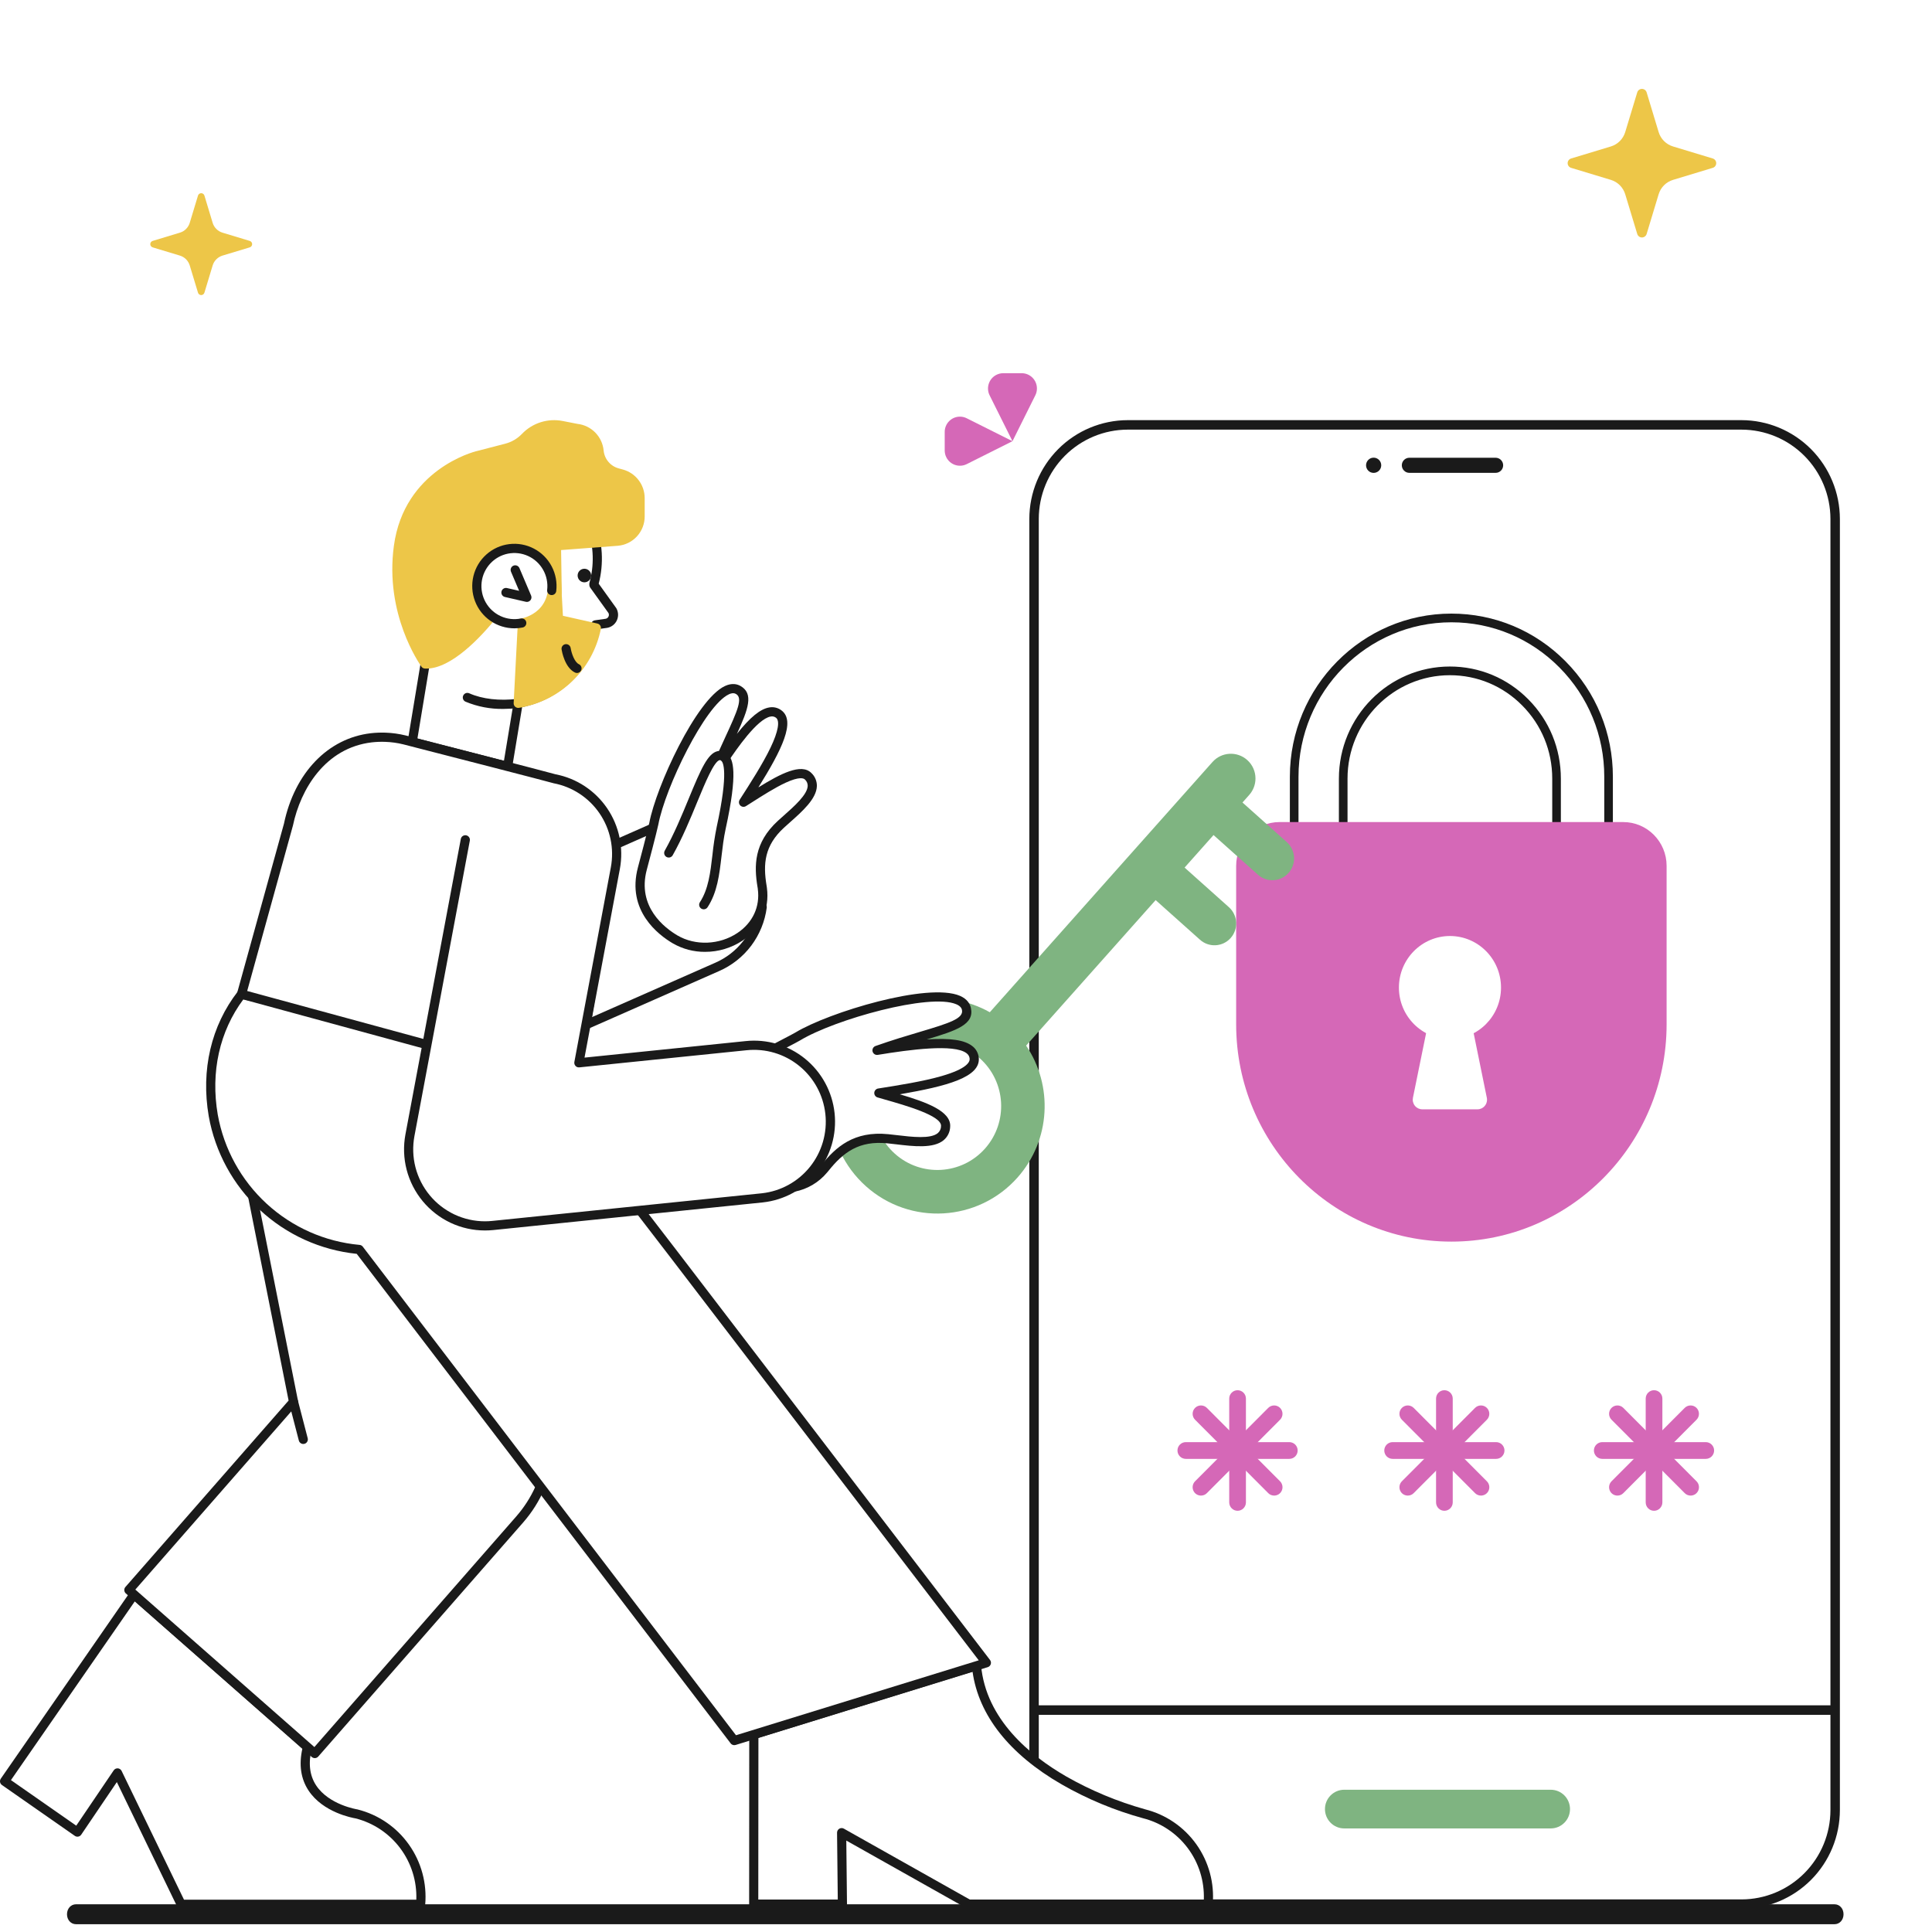 <svg width="90" height="90" viewBox="0 0 90 90" fill="none" xmlns="http://www.w3.org/2000/svg">
<rect width="90" height="90" fill="white"/>
<path d="M85.461 89.637H3.539C3.302 89.637 3.121 89.436 3.121 89.173C3.121 88.91 3.302 88.709 3.539 88.709H85.461C85.698 88.709 85.879 88.91 85.879 89.173C85.879 89.436 85.698 89.637 85.461 89.637Z" fill="#1A1A1A"/>
<g clip-path="url(#clip0_5143_250524)">
<path d="M81.124 19.793H52.536C50.125 19.793 48.17 21.754 48.17 24.173V84.322C48.17 86.741 50.125 88.703 52.536 88.703H81.124C83.535 88.703 85.489 86.741 85.489 84.322V24.173C85.489 21.754 83.535 19.793 81.124 19.793Z" fill="white"/>
<path d="M81.123 88.923H52.535C51.32 88.922 50.154 88.436 49.295 87.574C48.435 86.711 47.952 85.542 47.95 84.322V24.173C47.952 22.953 48.435 21.784 49.295 20.921C50.154 20.059 51.32 19.574 52.535 19.572H81.123C82.339 19.574 83.504 20.059 84.364 20.921C85.224 21.784 85.707 22.953 85.709 24.173V84.322C85.707 85.542 85.224 86.711 84.364 87.574C83.504 88.436 82.339 88.922 81.123 88.923ZM52.535 20.014C51.436 20.015 50.383 20.453 49.605 21.233C48.828 22.013 48.391 23.07 48.39 24.173V84.322C48.391 85.425 48.828 86.482 49.605 87.262C50.383 88.042 51.436 88.481 52.535 88.482H81.123C82.222 88.481 83.276 88.042 84.053 87.262C84.831 86.482 85.268 85.425 85.269 84.322V24.173C85.268 23.07 84.831 22.013 84.053 21.233C83.276 20.453 82.222 20.015 81.123 20.014H52.535Z" fill="#1A1A1A"/>
<path d="M85.322 79.883H48.337C48.278 79.883 48.222 79.859 48.181 79.818C48.14 79.777 48.117 79.721 48.117 79.662C48.117 79.603 48.14 79.547 48.181 79.506C48.222 79.465 48.278 79.441 48.337 79.441H85.322C85.381 79.441 85.436 79.465 85.478 79.506C85.519 79.547 85.542 79.603 85.542 79.662C85.542 79.721 85.519 79.777 85.478 79.818C85.436 79.859 85.381 79.883 85.322 79.883Z" fill="#1A1A1A"/>
<path d="M72.239 83.373H62.62C62.124 83.373 61.722 83.776 61.722 84.274V84.274C61.722 84.772 62.124 85.175 62.62 85.175H72.239C72.735 85.175 73.137 84.772 73.137 84.274V84.274C73.137 83.776 72.735 83.373 72.239 83.373Z" fill="#7FB481"/>
<path d="M69.673 21.324H65.652C65.459 21.324 65.302 21.482 65.302 21.675C65.302 21.869 65.459 22.027 65.652 22.027H69.673C69.866 22.027 70.023 21.869 70.023 21.675C70.023 21.482 69.866 21.324 69.673 21.324Z" fill="#1A1A1A"/>
<path d="M63.989 22.029C64.184 22.029 64.343 21.871 64.343 21.675C64.343 21.479 64.184 21.32 63.989 21.32C63.794 21.32 63.636 21.479 63.636 21.675C63.636 21.871 63.794 22.029 63.989 22.029Z" fill="#1A1A1A"/>
</g>
<g clip-path="url(#clip1_5143_250524)">
<path d="M74.934 36.182V41.465H70.406C71.567 41.465 72.511 40.512 72.511 39.339V36.27C72.512 35.611 72.383 34.958 72.134 34.349C71.884 33.74 71.517 33.188 71.055 32.722C70.594 32.255 70.046 31.885 69.444 31.633C68.841 31.381 68.194 31.251 67.541 31.252C64.797 31.252 62.572 33.499 62.572 36.27V39.339C62.572 40.512 63.516 41.465 64.677 41.465H60.288V36.182C60.288 32.097 63.566 28.787 67.611 28.787C69.634 28.787 71.465 29.615 72.79 30.953C74.115 32.291 74.934 34.14 74.934 36.182Z" fill="white"/>
<path d="M74.934 41.667H70.406C70.352 41.667 70.301 41.645 70.264 41.608C70.226 41.569 70.205 41.518 70.205 41.464C70.205 41.41 70.226 41.359 70.264 41.321C70.301 41.283 70.352 41.261 70.406 41.261C71.455 41.261 72.309 40.399 72.309 39.339V36.27C72.309 34.982 71.813 33.773 70.912 32.865C70.013 31.955 68.816 31.454 67.541 31.454C64.912 31.454 62.773 33.614 62.773 36.27V39.339C62.773 40.399 63.626 41.261 64.676 41.261C64.73 41.261 64.781 41.283 64.818 41.321C64.856 41.359 64.877 41.41 64.877 41.464C64.877 41.518 64.856 41.569 64.818 41.608C64.781 41.645 64.73 41.667 64.676 41.667H60.288C60.234 41.667 60.183 41.645 60.146 41.608C60.108 41.569 60.087 41.518 60.087 41.464V36.182C60.087 31.992 63.462 28.584 67.611 28.584C69.621 28.584 71.51 29.374 72.931 30.809C74.352 32.244 75.134 34.152 75.134 36.182V41.464C75.134 41.518 75.113 41.57 75.076 41.608C75.038 41.646 74.987 41.667 74.934 41.667ZM71.704 41.261H74.733V36.182C74.733 34.26 73.992 32.454 72.647 31.096C71.302 29.737 69.513 28.989 67.611 28.989C63.683 28.989 60.489 32.216 60.489 36.182V41.261H63.378C62.77 40.842 62.371 40.136 62.371 39.339V36.27C62.371 33.391 64.69 31.049 67.541 31.049C68.923 31.049 70.222 31.592 71.196 32.579C72.173 33.563 72.711 34.874 72.711 36.27V39.339C72.711 40.137 72.312 40.842 71.704 41.262L71.704 41.261Z" fill="#1A1A1A"/>
<path d="M59.605 38.295H75.617C76.731 38.295 77.637 39.209 77.637 40.335V47.715C77.637 53.303 73.144 57.839 67.611 57.839C62.078 57.839 57.585 53.303 57.585 47.715V40.335C57.585 39.209 58.49 38.295 59.605 38.295Z" fill="#D568B7"/>
<path d="M67.545 48.406C68.858 48.406 69.923 47.331 69.923 46.005C69.923 44.679 68.858 43.603 67.545 43.603C66.232 43.603 65.167 44.679 65.167 46.005C65.167 47.331 66.232 48.406 67.545 48.406Z" fill="white"/>
<path d="M68.828 51.676H66.255C66.189 51.676 66.124 51.661 66.064 51.633C66.005 51.604 65.952 51.563 65.911 51.511C65.869 51.46 65.84 51.399 65.824 51.335C65.808 51.27 65.807 51.203 65.82 51.138L66.931 45.69H68.151L69.262 51.138C69.275 51.203 69.274 51.27 69.258 51.335C69.243 51.399 69.213 51.46 69.171 51.511C69.13 51.563 69.077 51.604 69.018 51.633C68.959 51.661 68.894 51.676 68.828 51.676Z" fill="white"/>
</g>
<g clip-path="url(#clip2_5143_250524)">
<path d="M57.651 70.378C57.548 70.378 57.449 70.337 57.376 70.263C57.303 70.19 57.262 70.091 57.262 69.988V65.152C57.262 65.048 57.303 64.949 57.376 64.876C57.449 64.803 57.548 64.762 57.651 64.762C57.754 64.762 57.853 64.803 57.926 64.876C57.999 64.949 58.04 65.048 58.04 65.152V69.988C58.04 70.091 57.999 70.19 57.926 70.263C57.853 70.337 57.754 70.378 57.651 70.378Z" fill="#D568B7"/>
<path d="M60.061 67.96H55.24C55.137 67.96 55.038 67.919 54.965 67.846C54.892 67.772 54.851 67.673 54.851 67.57C54.851 67.466 54.892 67.367 54.965 67.294C55.038 67.221 55.137 67.18 55.24 67.18H60.061C60.164 67.18 60.263 67.221 60.336 67.294C60.409 67.367 60.45 67.466 60.45 67.57C60.45 67.673 60.409 67.772 60.336 67.846C60.263 67.919 60.164 67.96 60.061 67.96Z" fill="#D568B7"/>
<path d="M55.946 69.67C55.869 69.67 55.794 69.647 55.73 69.605C55.666 69.562 55.616 69.501 55.587 69.43C55.557 69.358 55.55 69.28 55.565 69.204C55.58 69.129 55.617 69.059 55.671 69.004L59.08 65.585C59.153 65.512 59.252 65.471 59.355 65.471C59.458 65.471 59.557 65.512 59.63 65.585C59.703 65.658 59.744 65.757 59.744 65.861C59.744 65.964 59.703 66.064 59.63 66.137L56.221 69.556C56.185 69.593 56.142 69.621 56.095 69.641C56.048 69.66 55.997 69.67 55.946 69.67Z" fill="#D568B7"/>
<path d="M59.355 69.67C59.304 69.67 59.254 69.66 59.206 69.641C59.159 69.621 59.116 69.593 59.08 69.556L55.671 66.137C55.598 66.064 55.557 65.964 55.557 65.861C55.557 65.757 55.598 65.658 55.671 65.585C55.744 65.512 55.843 65.471 55.946 65.471C56.049 65.471 56.148 65.512 56.221 65.585L59.63 69.004C59.684 69.059 59.721 69.129 59.736 69.204C59.751 69.28 59.744 69.358 59.714 69.43C59.685 69.501 59.635 69.562 59.571 69.605C59.507 69.647 59.432 69.67 59.355 69.67L59.355 69.67Z" fill="#D568B7"/>
</g>
<g clip-path="url(#clip3_5143_250524)">
<path d="M67.285 70.378C67.182 70.378 67.083 70.337 67.01 70.263C66.938 70.19 66.897 70.091 66.897 69.988V65.152C66.897 65.048 66.938 64.949 67.01 64.876C67.083 64.803 67.182 64.762 67.285 64.762C67.388 64.762 67.487 64.803 67.56 64.876C67.633 64.949 67.674 65.048 67.674 65.152V69.988C67.674 70.091 67.633 70.19 67.56 70.263C67.487 70.337 67.388 70.378 67.285 70.378Z" fill="#D568B7"/>
<path d="M69.695 67.96H64.874C64.771 67.96 64.672 67.919 64.599 67.846C64.526 67.772 64.485 67.673 64.485 67.57C64.485 67.466 64.526 67.367 64.599 67.294C64.672 67.221 64.771 67.18 64.874 67.18H69.695C69.798 67.18 69.897 67.221 69.97 67.294C70.043 67.367 70.084 67.466 70.084 67.57C70.084 67.673 70.043 67.772 69.97 67.846C69.897 67.919 69.798 67.96 69.695 67.96Z" fill="#D568B7"/>
<path d="M65.58 69.67C65.503 69.67 65.428 69.647 65.364 69.605C65.3 69.562 65.25 69.501 65.221 69.43C65.192 69.358 65.184 69.28 65.199 69.204C65.214 69.129 65.251 69.059 65.305 69.004L68.714 65.585C68.787 65.512 68.886 65.471 68.989 65.471C69.092 65.471 69.191 65.512 69.264 65.585C69.337 65.658 69.378 65.757 69.378 65.861C69.378 65.964 69.337 66.064 69.264 66.137L65.855 69.556C65.819 69.593 65.776 69.621 65.729 69.641C65.682 69.66 65.631 69.67 65.58 69.67Z" fill="#D568B7"/>
<path d="M68.989 69.67C68.938 69.67 68.888 69.66 68.841 69.641C68.793 69.621 68.751 69.593 68.714 69.556L65.305 66.137C65.232 66.064 65.191 65.964 65.191 65.861C65.191 65.757 65.232 65.658 65.305 65.585C65.378 65.512 65.477 65.471 65.58 65.471C65.683 65.471 65.782 65.512 65.855 65.585L69.264 69.004C69.319 69.059 69.356 69.129 69.371 69.204C69.386 69.28 69.378 69.358 69.349 69.43C69.319 69.501 69.269 69.562 69.205 69.605C69.141 69.647 69.066 69.67 68.989 69.67L68.989 69.67Z" fill="#D568B7"/>
</g>
<g clip-path="url(#clip4_5143_250524)">
<path d="M77.052 70.378C76.948 70.378 76.849 70.337 76.776 70.263C76.704 70.19 76.663 70.091 76.663 69.988V65.152C76.663 65.048 76.704 64.949 76.776 64.876C76.849 64.803 76.948 64.762 77.052 64.762C77.155 64.762 77.254 64.803 77.326 64.876C77.399 64.949 77.44 65.048 77.44 65.152V69.988C77.44 70.091 77.399 70.19 77.326 70.263C77.254 70.337 77.155 70.378 77.052 70.378Z" fill="#D568B7"/>
<path d="M79.461 67.96H74.64C74.537 67.96 74.438 67.919 74.365 67.846C74.292 67.772 74.251 67.673 74.251 67.57C74.251 67.466 74.292 67.367 74.365 67.294C74.438 67.221 74.537 67.18 74.64 67.18H79.461C79.564 67.18 79.663 67.221 79.736 67.294C79.809 67.367 79.85 67.466 79.85 67.57C79.85 67.673 79.809 67.772 79.736 67.846C79.663 67.919 79.564 67.96 79.461 67.96Z" fill="#D568B7"/>
<path d="M75.346 69.67C75.269 69.67 75.194 69.647 75.13 69.605C75.066 69.562 75.016 69.501 74.987 69.43C74.958 69.358 74.95 69.28 74.965 69.204C74.98 69.129 75.017 69.059 75.071 69.004L78.48 65.585C78.553 65.512 78.652 65.471 78.755 65.471C78.859 65.471 78.957 65.512 79.03 65.585C79.103 65.658 79.144 65.757 79.144 65.861C79.144 65.964 79.103 66.064 79.03 66.137L75.621 69.556C75.585 69.593 75.542 69.621 75.495 69.641C75.448 69.66 75.397 69.67 75.346 69.67Z" fill="#D568B7"/>
<path d="M78.755 69.67C78.704 69.67 78.654 69.66 78.607 69.641C78.559 69.621 78.517 69.593 78.481 69.556L75.072 66.137C74.999 66.064 74.957 65.964 74.957 65.861C74.957 65.757 74.998 65.658 75.071 65.585C75.144 65.512 75.243 65.471 75.346 65.471C75.45 65.471 75.548 65.512 75.621 65.585L79.03 69.004C79.085 69.059 79.122 69.129 79.137 69.204C79.152 69.28 79.144 69.358 79.115 69.43C79.085 69.501 79.035 69.562 78.971 69.605C78.907 69.647 78.832 69.67 78.755 69.67L78.755 69.67Z" fill="#D568B7"/>
</g>
<g clip-path="url(#clip5_5143_250524)">
<path d="M59.945 39.23L57.88 37.384L58.194 37.03C58.382 36.819 58.485 36.547 58.485 36.264C58.485 35.947 58.355 35.632 58.101 35.405C57.629 34.982 56.902 35.024 56.481 35.498L46.109 47.154C44.108 46.027 41.528 46.402 39.938 48.189C38.101 50.254 38.281 53.42 40.34 55.261C42.4 57.102 45.559 56.922 47.396 54.858C48.953 53.108 49.061 50.564 47.801 48.709L53.834 41.93L55.9 43.776C55.999 43.865 56.115 43.934 56.24 43.978C56.366 44.022 56.499 44.041 56.632 44.033C56.765 44.025 56.895 43.992 57.015 43.934C57.134 43.876 57.242 43.794 57.33 43.695C57.509 43.494 57.6 43.23 57.585 42.961C57.569 42.692 57.448 42.441 57.248 42.261L55.183 40.415L56.531 38.9L58.597 40.746C58.782 40.912 59.022 41.004 59.271 41.004C59.549 41.004 59.827 40.889 60.027 40.664C60.206 40.463 60.297 40.199 60.282 39.93C60.266 39.661 60.145 39.41 59.945 39.23ZM45.884 53.507C44.792 54.733 42.913 54.842 41.688 53.746C40.465 52.651 40.357 50.768 41.449 49.542C42.542 48.314 44.42 48.207 45.644 49.301C46.869 50.396 46.976 52.279 45.884 53.507Z" fill="#7FB481"/>
</g>
<g clip-path="url(#clip6_5143_250524)">
<path d="M28.528 28.445L27.668 27.248L27.666 27.206C27.92 26.293 27.873 25.323 27.533 24.439L21.58 25.594L19.805 30.928L19.204 34.559L23.649 35.705L24.137 32.756C25.022 32.609 25.841 32.196 26.485 31.571C27.13 30.946 27.569 30.139 27.745 29.257L27.75 29.259L27.744 29.108L28.252 29.037C28.314 29.025 28.373 28.998 28.424 28.959C28.474 28.92 28.514 28.87 28.541 28.812C28.568 28.754 28.581 28.691 28.579 28.627C28.577 28.563 28.559 28.501 28.528 28.445H28.528Z" fill="white"/>
<path d="M23.648 35.919C23.631 35.919 23.613 35.916 23.595 35.912L19.151 34.766C19.099 34.753 19.054 34.72 19.025 34.675C18.996 34.631 18.984 34.576 18.993 34.524L19.594 30.893C19.596 30.882 19.599 30.871 19.602 30.86L21.378 25.525C21.39 25.489 21.411 25.457 21.439 25.432C21.468 25.407 21.503 25.39 21.54 25.383L27.492 24.228C27.542 24.219 27.593 24.227 27.636 24.251C27.68 24.276 27.714 24.315 27.732 24.361C28.077 25.265 28.133 26.254 27.89 27.191L28.701 28.319C28.706 28.326 28.711 28.333 28.715 28.34C28.762 28.426 28.788 28.521 28.792 28.619C28.795 28.716 28.775 28.814 28.734 28.902C28.693 28.991 28.631 29.068 28.554 29.128C28.477 29.188 28.387 29.228 28.291 29.246C28.288 29.247 28.285 29.247 28.281 29.248L27.961 29.293C27.957 29.313 27.951 29.332 27.943 29.35C27.753 30.236 27.309 31.048 26.666 31.685C26.023 32.323 25.209 32.758 24.323 32.939L23.859 35.74C23.851 35.79 23.825 35.835 23.787 35.868C23.748 35.901 23.699 35.919 23.649 35.919L23.648 35.919ZM19.446 34.401L23.476 35.44L23.926 32.721C23.933 32.677 23.954 32.636 23.985 32.605C24.017 32.573 24.057 32.552 24.101 32.545C24.942 32.403 25.72 32.008 26.333 31.414C26.945 30.82 27.364 30.054 27.534 29.216L27.53 29.116C27.528 29.064 27.546 29.012 27.58 28.971C27.613 28.93 27.661 28.904 27.714 28.896L28.215 28.825C28.244 28.819 28.27 28.807 28.292 28.79C28.315 28.772 28.333 28.749 28.346 28.724C28.358 28.698 28.365 28.669 28.365 28.64C28.365 28.612 28.358 28.584 28.346 28.558L27.494 27.373C27.47 27.339 27.456 27.298 27.454 27.256L27.453 27.214C27.452 27.192 27.454 27.169 27.46 27.148C27.683 26.338 27.66 25.48 27.394 24.684L21.743 25.78L20.012 30.979L19.446 34.401Z" fill="#1A1A1A"/>
<path d="M30.032 23.203V24.052C30.034 24.397 29.905 24.731 29.672 24.986C29.439 25.241 29.118 25.397 28.774 25.425L26.138 25.624L26.17 27.622C26.169 27.676 26.15 27.728 26.115 27.768C26.08 27.809 26.032 27.835 25.979 27.843C25.979 27.843 25.61 26.533 25.323 26.195C25.056 25.881 24.22 25.506 23.811 25.544C23.389 25.582 22.59 26.112 22.404 26.494C22.14 27.04 22.262 28.28 23.089 28.823C22.392 29.682 21.031 31.145 19.862 31.146C19.84 31.146 19.817 31.145 19.794 31.144C19.76 31.142 19.726 31.132 19.696 31.115C19.667 31.097 19.642 31.073 19.623 31.043C19.55 30.925 17.912 28.622 18.349 25.423C18.831 21.888 22.065 21.042 22.225 21.009L23.536 20.669C23.833 20.592 24.102 20.434 24.314 20.213C24.555 19.961 24.856 19.774 25.188 19.669C25.521 19.564 25.874 19.544 26.216 19.612L26.9 19.746C27.214 19.781 27.508 19.924 27.73 20.15C27.952 20.376 28.09 20.672 28.12 20.988C28.138 21.181 28.215 21.364 28.34 21.512C28.464 21.66 28.631 21.767 28.817 21.818L29.016 21.872C29.308 21.952 29.565 22.125 29.748 22.366C29.932 22.606 30.031 22.9 30.032 23.203Z" fill="#EDC648"/>
<path d="M28.7 39.331L30.41 38.576L35.506 42.252C35.425 42.858 35.19 43.432 34.823 43.921C34.457 44.41 33.971 44.795 33.413 45.041L27.298 47.738L28.7 39.331Z" fill="white"/>
<path d="M27.298 47.951C27.267 47.951 27.237 47.945 27.209 47.931C27.18 47.918 27.155 47.899 27.136 47.876C27.116 47.852 27.101 47.824 27.093 47.794C27.084 47.764 27.083 47.733 27.088 47.702L28.489 39.295C28.495 39.26 28.51 39.227 28.532 39.199C28.553 39.17 28.581 39.148 28.614 39.134L30.324 38.379C30.358 38.364 30.395 38.359 30.432 38.362C30.469 38.366 30.505 38.38 30.535 38.402L35.631 42.077C35.662 42.1 35.687 42.131 35.702 42.166C35.717 42.202 35.723 42.241 35.718 42.279C35.634 42.922 35.385 43.532 34.997 44.051C34.608 44.569 34.092 44.977 33.499 45.236L27.384 47.933C27.357 47.945 27.328 47.951 27.298 47.951ZM28.892 39.479L27.574 47.382L33.327 44.845C33.833 44.624 34.276 44.279 34.617 43.844C34.957 43.408 35.183 42.894 35.275 42.348L30.384 38.82L28.892 39.479Z" fill="#1A1A1A"/>
<path d="M14.322 81.384C13.634 84.045 16.607 84.497 16.607 84.497C17.522 84.73 18.324 85.282 18.872 86.053C19.419 86.824 19.675 87.766 19.594 88.709H8.438L5.473 82.589L3.607 85.345L0.213 82.977L6.241 74.277L14.322 81.384Z" fill="white"/>
<path d="M19.594 88.924H8.438C8.398 88.924 8.359 88.912 8.325 88.891C8.291 88.87 8.263 88.839 8.246 88.803L5.443 83.016L3.784 85.466C3.768 85.489 3.747 85.509 3.724 85.525C3.7 85.54 3.674 85.551 3.646 85.556C3.618 85.561 3.589 85.561 3.562 85.555C3.534 85.549 3.508 85.537 3.485 85.521L0.091 83.153C0.045 83.121 0.013 83.072 0.003 83.016C-0.007 82.96 0.006 82.903 0.038 82.856L6.066 74.156C6.083 74.132 6.105 74.111 6.131 74.095C6.157 74.08 6.185 74.07 6.215 74.066C6.245 74.062 6.275 74.065 6.304 74.074C6.333 74.083 6.359 74.098 6.382 74.118L14.463 81.225C14.493 81.251 14.515 81.285 14.526 81.323C14.538 81.361 14.539 81.401 14.529 81.439C14.353 82.121 14.419 82.704 14.727 83.171C15.324 84.077 16.626 84.285 16.639 84.287C16.646 84.288 16.653 84.289 16.659 84.291C17.625 84.534 18.473 85.114 19.049 85.928C19.626 86.741 19.895 87.734 19.807 88.728C19.802 88.781 19.778 88.831 19.738 88.867C19.699 88.903 19.648 88.924 19.594 88.924ZM8.572 88.496H19.393C19.425 87.635 19.161 86.79 18.646 86.1C18.131 85.411 17.396 84.919 16.564 84.708C16.414 84.683 15.046 84.433 14.371 83.407C14.014 82.865 13.918 82.21 14.085 81.461L6.28 74.597L0.51 82.924L3.552 85.046L5.297 82.47C5.318 82.439 5.347 82.414 5.38 82.397C5.414 82.381 5.451 82.374 5.489 82.376C5.526 82.379 5.562 82.392 5.593 82.413C5.624 82.434 5.649 82.463 5.665 82.496L8.572 88.496Z" fill="#1A1A1A"/>
<path d="M25.172 69.255C24.934 69.811 24.61 70.325 24.212 70.779L14.665 81.687L6.003 74.069L13.674 65.305L11.777 55.77L19.446 58.321L25.172 69.255Z" fill="white"/>
<path d="M14.665 81.9C14.613 81.9 14.563 81.881 14.524 81.847L5.862 74.229C5.82 74.192 5.794 74.139 5.79 74.082C5.786 74.025 5.805 73.97 5.843 73.927L13.444 65.243L11.568 55.81C11.56 55.774 11.563 55.736 11.575 55.7C11.587 55.665 11.608 55.633 11.636 55.608C11.664 55.584 11.697 55.566 11.734 55.559C11.771 55.551 11.809 55.554 11.844 55.566L19.514 58.117C19.566 58.134 19.61 58.171 19.635 58.22L25.361 69.155C25.376 69.183 25.384 69.215 25.386 69.246C25.387 69.278 25.381 69.31 25.368 69.339C25.121 69.915 24.785 70.448 24.373 70.92L14.825 81.827C14.805 81.85 14.78 81.868 14.753 81.881C14.725 81.893 14.695 81.9 14.665 81.9ZM6.304 74.049L14.645 81.384L24.052 70.637C24.412 70.225 24.71 69.762 24.936 69.263L19.297 58.496L12.058 56.087L13.883 65.262C13.889 65.294 13.888 65.328 13.88 65.359C13.871 65.391 13.856 65.421 13.834 65.445L6.304 74.049Z" fill="#1A1A1A"/>
<path d="M45.487 77.59C45.946 82.65 53.292 84.491 53.292 84.491C54.207 84.724 55.01 85.275 55.557 86.047C56.104 86.818 56.36 87.759 56.279 88.703H45.124L39.206 85.371L39.243 88.703H35.111L35.116 80.8L45.487 77.59Z" fill="white"/>
<path d="M56.279 88.917H45.124C45.087 88.917 45.051 88.908 45.02 88.89L39.424 85.74L39.456 88.701C39.456 88.729 39.451 88.757 39.44 88.784C39.43 88.81 39.414 88.834 39.394 88.854C39.374 88.874 39.351 88.89 39.325 88.901C39.299 88.912 39.271 88.917 39.243 88.917H35.111C35.054 88.917 35 88.895 34.96 88.855C34.92 88.814 34.898 88.76 34.898 88.703L34.903 80.801C34.903 80.755 34.917 80.71 34.944 80.674C34.972 80.637 35.01 80.61 35.053 80.596L45.424 77.386C45.455 77.377 45.487 77.375 45.518 77.379C45.55 77.384 45.58 77.395 45.606 77.413C45.632 77.431 45.654 77.454 45.671 77.482C45.687 77.509 45.697 77.54 45.7 77.572C45.928 80.091 47.979 81.778 49.66 82.749C50.82 83.411 52.058 83.926 53.344 84.285C54.31 84.528 55.158 85.108 55.735 85.921C56.312 86.735 56.58 87.728 56.492 88.722C56.488 88.775 56.463 88.825 56.424 88.861C56.384 88.897 56.333 88.917 56.279 88.917ZM45.18 88.489H56.079C56.11 87.627 55.846 86.78 55.329 86.09C54.812 85.4 54.074 84.909 53.24 84.699C51.917 84.335 50.646 83.806 49.456 83.124C47.019 81.718 45.589 79.906 45.305 77.871L35.33 80.958L35.324 88.489H39.027L38.993 85.375C38.993 85.337 39.002 85.3 39.021 85.267C39.039 85.235 39.066 85.207 39.098 85.188C39.13 85.169 39.167 85.159 39.204 85.158C39.242 85.158 39.278 85.167 39.311 85.186L45.18 88.489Z" fill="#1A1A1A"/>
<path d="M11.25 46.312C10.081 47.814 9.562 49.796 9.934 51.959C10.226 53.604 11.05 55.106 12.278 56.234C13.506 57.363 15.071 58.055 16.73 58.204L34.206 81.082L45.95 77.458L31.289 58.298L24.283 49.194L11.25 46.312Z" fill="white"/>
<path d="M34.206 81.296C34.173 81.296 34.141 81.289 34.111 81.274C34.082 81.26 34.056 81.239 34.037 81.213L16.618 58.409C14.93 58.235 13.345 57.516 12.101 56.359C10.858 55.203 10.023 53.672 9.724 51.998C9.354 49.846 9.837 47.781 11.082 46.182C11.107 46.15 11.14 46.126 11.178 46.112C11.216 46.099 11.257 46.096 11.296 46.105L24.329 48.986C24.378 48.997 24.422 49.025 24.452 49.065L31.458 58.169L46.119 77.328C46.14 77.355 46.154 77.388 46.16 77.421C46.166 77.456 46.163 77.49 46.153 77.523C46.142 77.556 46.124 77.586 46.1 77.61C46.075 77.635 46.045 77.653 46.012 77.663L34.269 81.287C34.248 81.293 34.227 81.296 34.206 81.296ZM11.338 46.552C10.227 48.039 9.804 49.941 10.144 51.924C10.43 53.521 11.231 54.98 12.424 56.076C13.618 57.172 15.137 57.845 16.749 57.992C16.779 57.994 16.807 58.003 16.833 58.017C16.859 58.032 16.882 58.051 16.9 58.074L34.285 80.834L45.594 77.344L31.12 58.429L24.162 49.387L11.338 46.552Z" fill="#1A1A1A"/>
<path d="M33.625 35.21C34.439 33.394 35 32.487 34.387 32.141C33.206 31.476 30.82 36.433 30.458 38.37C30.458 38.37 30.36 38.829 29.924 40.461C29.479 42.129 30.525 43.22 31.451 43.763C33.215 44.796 35.805 43.549 35.513 41.383C35.511 41.354 35.507 41.325 35.5 41.297C35.34 40.342 35.339 39.354 36.378 38.4C37.11 37.728 38.313 36.831 37.645 36.16C37.181 35.693 35.731 36.681 34.636 37.372C35.642 35.81 36.957 33.762 36.272 33.262C35.692 32.837 34.814 33.779 33.776 35.314" fill="white"/>
<path d="M32.843 44.341C32.317 44.345 31.8 44.208 31.344 43.946C30.675 43.554 29.178 42.425 29.718 40.404C30.146 38.802 30.248 38.328 30.249 38.324C30.558 36.669 32.424 32.588 33.77 31.958C34.099 31.804 34.344 31.87 34.491 31.953C35.123 32.31 34.859 33.027 34.328 34.187C34.938 33.417 35.416 33.029 35.826 32.957C35.925 32.938 36.027 32.939 36.126 32.962C36.224 32.984 36.317 33.027 36.398 33.088C37.083 33.589 36.42 34.93 35.328 36.68C36.354 36.044 37.329 35.538 37.795 36.008C37.879 36.086 37.946 36.181 37.99 36.287C38.034 36.393 38.056 36.507 38.053 36.621C38.034 37.213 37.375 37.797 36.794 38.312C36.699 38.396 36.607 38.478 36.522 38.556C35.612 39.392 35.54 40.241 35.711 41.26L35.714 41.276C35.72 41.305 35.724 41.335 35.726 41.365C35.855 42.354 35.441 43.248 34.587 43.819C34.069 44.161 33.463 44.343 32.843 44.341ZM34.154 32.292C34.083 32.295 34.014 32.313 33.95 32.346C32.843 32.864 30.99 36.684 30.668 38.408C30.663 38.432 30.563 38.896 30.13 40.515C29.666 42.251 30.975 43.234 31.559 43.577C32.395 44.066 33.516 44.02 34.35 43.463C35.066 42.984 35.413 42.236 35.301 41.411C35.3 41.401 35.299 41.392 35.299 41.382C35.299 41.376 35.297 41.368 35.295 41.36C35.293 41.351 35.291 41.341 35.29 41.332C35.122 40.33 35.12 39.264 36.233 38.241C36.321 38.161 36.415 38.078 36.511 37.992C37.002 37.557 37.613 37.015 37.626 36.608C37.627 36.552 37.615 36.496 37.592 36.444C37.569 36.393 37.536 36.347 37.493 36.31C37.44 36.256 37.245 36.163 36.595 36.463C36.107 36.689 35.525 37.059 35.013 37.385C34.923 37.442 34.836 37.498 34.75 37.552C34.709 37.578 34.66 37.589 34.612 37.584C34.564 37.578 34.519 37.556 34.484 37.522C34.45 37.487 34.429 37.442 34.424 37.393C34.419 37.345 34.431 37.296 34.457 37.255C34.935 36.513 35.53 35.589 35.896 34.825C36.251 34.084 36.342 33.577 36.146 33.433C36.111 33.407 36.071 33.389 36.029 33.379C35.986 33.37 35.942 33.37 35.899 33.379C35.267 33.489 34.277 34.952 33.952 35.432C33.9 35.469 33.837 35.489 33.773 35.492C33.71 35.494 33.646 35.478 33.591 35.445C33.536 35.412 33.492 35.364 33.463 35.307C33.435 35.249 33.423 35.185 33.43 35.121C33.547 34.86 33.666 34.599 33.787 34.339C34.37 33.079 34.614 32.514 34.282 32.326C34.243 32.304 34.199 32.292 34.154 32.292Z" fill="#1A1A1A"/>
<path d="M36.976 55.303C37.521 55.199 38.012 54.909 38.366 54.481C38.387 54.457 38.407 54.434 38.426 54.41C39.073 53.601 39.86 52.896 41.361 53.048C42.42 53.155 43.993 53.48 44.05 52.464C44.091 51.76 42.272 51.303 40.94 50.918C42.903 50.609 45.473 50.201 45.382 49.295C45.292 48.389 43.396 48.511 40.855 48.929C43.558 47.974 45.208 47.859 45.02 46.999C44.708 45.579 38.965 47.192 37.163 48.282C37.163 48.282 36.919 48.422 36.123 48.833" fill="white"/>
<path d="M36.976 55.517C36.923 55.517 36.872 55.497 36.833 55.462C36.793 55.426 36.769 55.376 36.764 55.323C36.759 55.27 36.774 55.217 36.806 55.175C36.838 55.132 36.885 55.103 36.937 55.093C37.434 54.999 37.882 54.733 38.204 54.342C38.224 54.319 38.243 54.297 38.261 54.275C38.935 53.432 39.781 52.673 41.383 52.835C41.511 52.848 41.646 52.864 41.785 52.88C42.483 52.963 43.352 53.066 43.689 52.783C43.736 52.742 43.774 52.691 43.799 52.634C43.825 52.577 43.838 52.515 43.837 52.452C43.865 51.975 42.201 51.5 41.208 51.217C41.096 51.185 40.987 51.154 40.881 51.123C40.835 51.11 40.794 51.081 40.766 51.041C40.738 51.001 40.724 50.953 40.727 50.904C40.73 50.856 40.75 50.81 40.783 50.774C40.815 50.738 40.859 50.714 40.907 50.707C41.84 50.56 43.002 50.377 43.872 50.125C45.038 49.787 45.186 49.474 45.17 49.316C45.166 49.266 45.151 49.218 45.126 49.174C45.1 49.13 45.066 49.093 45.025 49.063C44.445 48.618 42.387 48.894 40.89 49.14C40.837 49.148 40.783 49.137 40.738 49.108C40.694 49.078 40.662 49.034 40.648 48.982C40.635 48.93 40.642 48.875 40.667 48.828C40.692 48.781 40.734 48.745 40.784 48.727C41.574 48.448 42.258 48.245 42.862 48.066C44.24 47.657 44.898 47.443 44.811 47.044C44.802 47.004 44.775 46.88 44.55 46.783C43.314 46.252 38.889 47.487 37.273 48.465C37.259 48.474 37.012 48.614 36.22 49.023C36.195 49.036 36.168 49.044 36.14 49.046C36.112 49.048 36.084 49.045 36.057 49.036C36.031 49.028 36.006 49.014 35.985 48.996C35.963 48.978 35.946 48.956 35.933 48.931C35.92 48.906 35.912 48.878 35.91 48.85C35.908 48.822 35.911 48.794 35.919 48.767C35.928 48.741 35.942 48.716 35.96 48.694C35.978 48.673 36 48.655 36.025 48.642C36.805 48.24 37.055 48.098 37.057 48.096C38.604 47.16 43.227 45.749 44.718 46.39C45.071 46.542 45.19 46.78 45.228 46.953C45.397 47.724 44.567 48.005 43.169 48.421C44.272 48.347 44.926 48.448 45.285 48.724C45.373 48.788 45.446 48.871 45.499 48.966C45.552 49.06 45.585 49.166 45.595 49.274C45.685 50.179 44.117 50.6 41.915 50.976C43.173 51.347 44.305 51.767 44.263 52.477C44.261 52.598 44.233 52.717 44.181 52.826C44.13 52.935 44.055 53.032 43.964 53.11C43.485 53.513 42.555 53.403 41.735 53.305C41.603 53.289 41.472 53.274 41.34 53.261C40.018 53.126 39.286 53.677 38.593 54.544C38.571 54.57 38.55 54.595 38.529 54.62C38.142 55.084 37.608 55.399 37.016 55.513C37.003 55.516 36.989 55.517 36.976 55.517Z" fill="#1A1A1A"/>
<path d="M21.676 39.121L19.097 52.882C19 53.397 19.018 53.926 19.149 54.434C19.28 54.941 19.521 55.413 19.855 55.816C20.188 56.219 20.606 56.544 21.079 56.767C21.552 56.99 22.069 57.105 22.591 57.105C22.711 57.105 22.832 57.099 22.953 57.087L35.471 55.803C35.484 55.802 35.498 55.801 35.511 55.8C36.448 55.698 37.307 55.227 37.899 54.491C38.491 53.755 38.766 52.813 38.665 51.873C38.564 50.933 38.095 50.072 37.36 49.479C36.625 48.886 35.686 48.609 34.748 48.711L26.966 49.508L28.666 40.438C28.84 39.509 28.639 38.548 28.107 37.768C27.575 36.987 26.755 36.45 25.828 36.276C25.683 36.224 18.842 34.466 18.842 34.466C18.55 34.395 18.253 34.353 17.953 34.343C17.734 34.335 17.514 34.343 17.296 34.368C15.206 34.614 13.866 36.361 13.436 38.419L11.252 46.313L19.888 48.663" fill="white"/>
<path d="M22.591 57.32C22.037 57.32 21.49 57.198 20.988 56.962C20.487 56.725 20.044 56.381 19.69 55.954C19.337 55.526 19.081 55.026 18.942 54.488C18.803 53.951 18.785 53.389 18.887 52.843L19.641 48.819L11.195 46.52C11.168 46.513 11.143 46.5 11.121 46.483C11.098 46.466 11.08 46.444 11.066 46.42C11.052 46.395 11.043 46.368 11.04 46.34C11.036 46.312 11.038 46.284 11.046 46.257L13.228 38.369C13.724 36.005 15.273 34.391 17.271 34.157C17.5 34.131 17.73 34.122 17.96 34.13C18.274 34.141 18.587 34.184 18.892 34.259C20.009 34.546 25.46 35.947 25.877 36.069C26.857 36.257 27.722 36.827 28.284 37.653C28.846 38.479 29.059 39.495 28.876 40.478L27.229 49.268L34.726 48.499C35.72 48.392 36.716 48.684 37.495 49.313C38.273 49.942 38.771 50.855 38.878 51.852C38.985 52.848 38.693 53.846 38.065 54.627C37.438 55.407 36.527 55.906 35.533 56.013L22.975 57.301C22.847 57.314 22.719 57.32 22.591 57.32ZM20.095 48.714L19.306 52.922C19.216 53.406 19.232 53.904 19.355 54.381C19.479 54.858 19.705 55.302 20.019 55.681C20.332 56.06 20.725 56.365 21.17 56.575C21.615 56.784 22.1 56.893 22.591 56.893C22.702 56.893 22.816 56.887 22.932 56.875L35.488 55.588C36.368 55.492 37.175 55.049 37.73 54.357C38.285 53.665 38.544 52.78 38.449 51.897C38.353 51.014 37.913 50.206 37.223 49.648C36.534 49.091 35.652 48.831 34.771 48.925L26.988 49.722C26.955 49.726 26.922 49.721 26.89 49.71C26.859 49.698 26.832 49.679 26.809 49.654C26.787 49.63 26.77 49.601 26.761 49.569C26.752 49.537 26.75 49.503 26.756 49.47L28.456 40.4C28.619 39.526 28.43 38.624 27.929 37.89C27.429 37.157 26.659 36.652 25.788 36.487C25.777 36.485 25.767 36.482 25.756 36.478C25.577 36.421 20.666 35.157 18.788 34.675C18.512 34.607 18.229 34.568 17.945 34.558C17.736 34.55 17.527 34.559 17.32 34.582C15.155 34.837 14.002 36.754 13.645 38.464C13.644 38.468 13.643 38.473 13.641 38.477L11.515 46.164L19.72 48.397L21.466 39.083C21.471 39.055 21.482 39.029 21.497 39.005C21.512 38.982 21.532 38.961 21.555 38.946C21.578 38.93 21.604 38.919 21.632 38.913C21.659 38.907 21.688 38.907 21.715 38.912C21.743 38.917 21.769 38.928 21.792 38.943C21.816 38.958 21.836 38.978 21.852 39.001C21.868 39.025 21.879 39.051 21.885 39.078C21.89 39.106 21.891 39.134 21.886 39.162L20.099 48.693C20.098 48.7 20.097 48.707 20.095 48.714Z" fill="#1A1A1A"/>
<path d="M32.782 42.146C33.422 41.167 33.31 39.87 33.595 38.569C33.989 36.767 34.075 35.578 33.751 35.289C33.007 34.626 32.382 37.548 31.152 39.734" fill="white"/>
<path d="M32.782 42.36C32.743 42.36 32.706 42.349 32.673 42.33C32.64 42.31 32.613 42.282 32.594 42.248C32.576 42.214 32.567 42.175 32.569 42.137C32.571 42.098 32.583 42.061 32.604 42.029C33.002 41.419 33.092 40.651 33.187 39.837C33.232 39.396 33.298 38.957 33.386 38.523C33.956 35.917 33.672 35.505 33.609 35.449C33.556 35.401 33.532 35.407 33.523 35.409C33.259 35.47 32.847 36.47 32.483 37.353C32.159 38.141 31.791 39.035 31.338 39.839C31.325 39.863 31.306 39.885 31.284 39.902C31.262 39.92 31.237 39.932 31.21 39.94C31.155 39.955 31.097 39.948 31.048 39.92C30.998 39.892 30.962 39.846 30.947 39.791C30.932 39.737 30.939 39.678 30.966 39.629C31.406 38.847 31.769 37.967 32.089 37.19C32.654 35.818 32.97 35.097 33.428 34.992C33.511 34.974 33.597 34.977 33.678 35.001C33.759 35.025 33.833 35.069 33.893 35.129C34.155 35.364 34.382 35.971 33.803 38.615C33.71 39.04 33.66 39.47 33.611 39.887C33.51 40.752 33.414 41.569 32.961 42.263C32.941 42.293 32.915 42.317 32.883 42.334C32.852 42.351 32.817 42.36 32.782 42.36ZM14.127 67.266C14.08 67.266 14.034 67.25 13.997 67.221C13.96 67.192 13.933 67.152 13.921 67.106L13.467 65.358C13.46 65.331 13.458 65.303 13.462 65.275C13.465 65.246 13.475 65.219 13.489 65.195C13.503 65.171 13.522 65.149 13.544 65.132C13.567 65.115 13.592 65.102 13.62 65.095C13.647 65.088 13.675 65.087 13.703 65.09C13.731 65.094 13.758 65.104 13.782 65.118C13.807 65.133 13.828 65.152 13.845 65.175C13.861 65.197 13.874 65.223 13.88 65.251L14.334 66.998C14.342 67.03 14.343 67.063 14.337 67.095C14.33 67.127 14.316 67.157 14.296 67.183C14.277 67.209 14.251 67.23 14.222 67.244C14.192 67.258 14.16 67.266 14.127 67.266Z" fill="#1A1A1A"/>
<path d="M27.223 27.127C27.397 27.127 27.538 26.985 27.538 26.81C27.538 26.636 27.397 26.494 27.223 26.494C27.049 26.494 26.908 26.636 26.908 26.81C26.908 26.985 27.049 27.127 27.223 27.127Z" fill="#1A1A1A"/>
<path d="M23.447 33.024C22.844 33.034 22.246 32.92 21.689 32.688C21.663 32.677 21.639 32.661 21.619 32.641C21.6 32.621 21.584 32.596 21.574 32.57C21.563 32.544 21.558 32.516 21.559 32.487C21.559 32.459 21.565 32.431 21.577 32.405C21.588 32.379 21.605 32.356 21.625 32.336C21.646 32.317 21.67 32.301 21.696 32.291C21.723 32.281 21.751 32.276 21.779 32.278C21.808 32.278 21.835 32.285 21.861 32.297C22.473 32.567 23.273 32.658 24.113 32.554C24.169 32.547 24.226 32.563 24.27 32.598C24.315 32.633 24.344 32.684 24.351 32.74C24.358 32.796 24.342 32.853 24.308 32.898C24.273 32.943 24.222 32.972 24.165 32.979C23.927 33.008 23.687 33.023 23.447 33.024Z" fill="#1A1A1A"/>
<path d="M24.141 32.977C24.112 32.977 24.084 32.971 24.057 32.959C24.03 32.948 24.006 32.931 23.986 32.91C23.966 32.889 23.951 32.864 23.941 32.837C23.931 32.809 23.927 32.78 23.928 32.751L24.132 28.843C24.132 28.843 25.499 28.709 25.541 27.3C25.657 27.278 26.111 26.904 26.132 27.02L26.223 28.686L27.828 29.047C27.856 29.053 27.882 29.065 27.905 29.081C27.928 29.098 27.948 29.119 27.963 29.144C27.978 29.168 27.988 29.195 27.992 29.223C27.997 29.252 27.995 29.28 27.988 29.308C27.799 30.235 27.333 31.083 26.652 31.738C25.971 32.393 25.106 32.824 24.174 32.974C24.163 32.976 24.152 32.977 24.141 32.977Z" fill="#EDC648"/>
<path d="M23.961 29.27C23.563 29.269 23.174 29.148 22.846 28.921C22.518 28.694 22.267 28.373 22.126 27.999C21.985 27.626 21.96 27.219 22.055 26.831C22.15 26.443 22.36 26.094 22.658 25.829C22.956 25.564 23.327 25.395 23.722 25.347C24.118 25.298 24.518 25.371 24.871 25.556C25.224 25.741 25.513 26.029 25.699 26.382C25.885 26.735 25.959 27.136 25.912 27.533C25.909 27.561 25.9 27.587 25.887 27.612C25.873 27.637 25.855 27.658 25.833 27.675C25.811 27.693 25.785 27.706 25.758 27.713C25.731 27.721 25.703 27.723 25.675 27.72C25.648 27.717 25.621 27.708 25.596 27.694C25.572 27.68 25.55 27.662 25.533 27.64C25.515 27.618 25.503 27.593 25.495 27.566C25.488 27.538 25.485 27.51 25.489 27.482C25.527 27.159 25.462 26.832 25.303 26.549C25.144 26.265 24.9 26.039 24.605 25.903C24.311 25.767 23.98 25.728 23.662 25.791C23.344 25.855 23.054 26.018 22.834 26.257C22.614 26.496 22.475 26.799 22.437 27.122C22.399 27.445 22.464 27.772 22.623 28.055C22.782 28.339 23.026 28.565 23.321 28.701C23.616 28.837 23.946 28.876 24.264 28.812C24.291 28.806 24.32 28.806 24.347 28.812C24.375 28.817 24.401 28.828 24.424 28.844C24.448 28.859 24.468 28.879 24.483 28.903C24.499 28.926 24.509 28.952 24.515 28.98C24.52 29.007 24.52 29.036 24.515 29.063C24.51 29.091 24.499 29.117 24.483 29.14C24.468 29.164 24.448 29.184 24.424 29.199C24.401 29.215 24.375 29.226 24.348 29.231C24.22 29.257 24.091 29.27 23.961 29.27Z" fill="#1A1A1A"/>
<path d="M24.544 28.04C24.528 28.04 24.512 28.038 24.496 28.034L23.521 27.81C23.494 27.804 23.468 27.792 23.445 27.776C23.422 27.76 23.403 27.739 23.388 27.715C23.373 27.692 23.363 27.665 23.358 27.637C23.354 27.61 23.355 27.581 23.361 27.554C23.367 27.527 23.379 27.501 23.395 27.478C23.411 27.455 23.432 27.436 23.456 27.421C23.503 27.39 23.561 27.381 23.616 27.393L24.183 27.523L23.804 26.632C23.793 26.606 23.788 26.578 23.787 26.55C23.787 26.522 23.792 26.494 23.803 26.468C23.813 26.442 23.828 26.418 23.848 26.398C23.868 26.378 23.891 26.362 23.917 26.351C23.943 26.34 23.97 26.334 23.998 26.334C24.026 26.334 24.054 26.339 24.08 26.349C24.106 26.36 24.13 26.375 24.15 26.395C24.17 26.415 24.186 26.438 24.197 26.464L24.74 27.742C24.754 27.774 24.76 27.81 24.757 27.845C24.753 27.88 24.742 27.914 24.722 27.944C24.703 27.973 24.676 27.997 24.645 28.014C24.614 28.031 24.579 28.04 24.544 28.04H24.544ZM26.878 31.35C26.847 31.35 26.816 31.343 26.788 31.33C26.309 31.104 26.175 30.341 26.161 30.254C26.152 30.198 26.166 30.141 26.199 30.095C26.232 30.049 26.282 30.018 26.338 30.009C26.394 30 26.451 30.014 26.497 30.047C26.543 30.08 26.574 30.131 26.583 30.186C26.622 30.427 26.761 30.844 26.969 30.942C27.013 30.963 27.049 30.998 27.07 31.042C27.091 31.085 27.097 31.135 27.087 31.183C27.076 31.23 27.05 31.273 27.012 31.303C26.974 31.333 26.927 31.35 26.878 31.35V31.35Z" fill="#1A1A1A"/>
</g>
<g clip-path="url(#clip7_5143_250524)">
<path d="M44.008 20.982V20.121C44.008 19.728 44.325 19.409 44.718 19.409C44.828 19.409 44.937 19.435 45.035 19.485L47.165 20.552L45.035 21.62C44.685 21.796 44.258 21.654 44.083 21.302C44.033 21.203 44.008 21.093 44.008 20.982ZM46.736 17.385H47.594C47.986 17.385 48.304 17.703 48.304 18.096C48.305 18.207 48.279 18.317 48.229 18.416L47.165 20.552L46.1 18.416C45.925 18.064 46.068 17.636 46.419 17.46C46.517 17.411 46.626 17.385 46.736 17.385Z" fill="#D568B7"/>
</g>
<path d="M76.707 4.304L77.266 6.153C77.314 6.311 77.4 6.455 77.517 6.572C77.634 6.689 77.778 6.775 77.937 6.823L79.786 7.383C79.833 7.397 79.874 7.426 79.903 7.465C79.933 7.504 79.948 7.552 79.948 7.601C79.948 7.65 79.933 7.698 79.903 7.737C79.874 7.776 79.833 7.805 79.786 7.819L77.937 8.379C77.778 8.427 77.634 8.513 77.517 8.63C77.4 8.747 77.314 8.891 77.266 9.049L76.707 10.898C76.693 10.945 76.664 10.986 76.624 11.016C76.585 11.046 76.537 11.062 76.488 11.062C76.439 11.062 76.391 11.046 76.351 11.016C76.312 10.986 76.283 10.945 76.269 10.898L75.709 9.049C75.661 8.891 75.575 8.747 75.458 8.63C75.341 8.513 75.197 8.427 75.039 8.379L73.189 7.819C73.143 7.805 73.102 7.776 73.072 7.737C73.043 7.698 73.027 7.65 73.027 7.601C73.027 7.552 73.043 7.504 73.072 7.465C73.102 7.426 73.143 7.397 73.189 7.383L75.039 6.823C75.197 6.775 75.341 6.689 75.458 6.572C75.575 6.455 75.661 6.311 75.709 6.153L76.269 4.304C76.283 4.257 76.312 4.216 76.351 4.186C76.391 4.157 76.439 4.141 76.488 4.141C76.537 4.141 76.585 4.157 76.624 4.186C76.664 4.216 76.693 4.257 76.707 4.304Z" fill="#EDC648"/>
<path d="M9.523 9.112L9.906 10.38C9.939 10.489 9.998 10.587 10.079 10.667C10.159 10.748 10.258 10.806 10.366 10.839L11.635 11.223C11.667 11.233 11.695 11.253 11.715 11.28C11.735 11.307 11.746 11.339 11.746 11.373C11.746 11.406 11.735 11.439 11.715 11.466C11.695 11.493 11.667 11.513 11.635 11.523L10.366 11.906C10.258 11.939 10.159 11.998 10.079 12.078C9.998 12.158 9.939 12.257 9.906 12.366L9.523 13.633C9.513 13.666 9.494 13.694 9.467 13.714C9.44 13.735 9.407 13.746 9.373 13.746C9.339 13.746 9.306 13.735 9.279 13.714C9.252 13.694 9.232 13.666 9.223 13.633L8.839 12.366C8.806 12.257 8.747 12.158 8.667 12.078C8.587 11.998 8.488 11.939 8.379 11.906L7.111 11.523C7.079 11.513 7.051 11.493 7.031 11.466C7.011 11.439 7 11.406 7 11.373C7 11.339 7.011 11.307 7.031 11.28C7.051 11.253 7.079 11.233 7.111 11.223L8.379 10.839C8.488 10.807 8.587 10.748 8.667 10.667C8.747 10.587 8.806 10.489 8.839 10.38L9.223 9.112C9.232 9.08 9.252 9.051 9.279 9.031C9.306 9.011 9.339 9 9.373 9C9.407 9 9.44 9.011 9.467 9.031C9.494 9.051 9.513 9.08 9.523 9.112Z" fill="#EDC648"/>
<defs>
<clipPath id="clip0_5143_250524">
<rect width="37.758" height="69.351" fill="white" transform="translate(47.95 19.572)"/>
</clipPath>
<clipPath id="clip1_5143_250524">
<rect width="20.051" height="29.255" fill="white" transform="translate(57.585 28.584)"/>
</clipPath>
<clipPath id="clip2_5143_250524">
<rect width="5.599" height="5.616" fill="white" transform="translate(54.851 64.762)"/>
</clipPath>
<clipPath id="clip3_5143_250524">
<rect width="5.599" height="5.616" fill="white" transform="translate(64.485 64.762)"/>
</clipPath>
<clipPath id="clip4_5143_250524">
<rect width="5.599" height="5.616" fill="white" transform="translate(74.251 64.762)"/>
</clipPath>
<clipPath id="clip5_5143_250524">
<rect width="21.613" height="21.419" fill="white" transform="translate(38.67 35.113)"/>
</clipPath>
<clipPath id="clip6_5143_250524">
<rect width="56.508" height="69.351" fill="white" transform="translate(0 19.572)"/>
</clipPath>
<clipPath id="clip7_5143_250524">
<rect width="4.31" height="4.297" fill="white" transform="matrix(0 -1 1 0 44.008 21.695)"/>
</clipPath>
</defs>
</svg>
